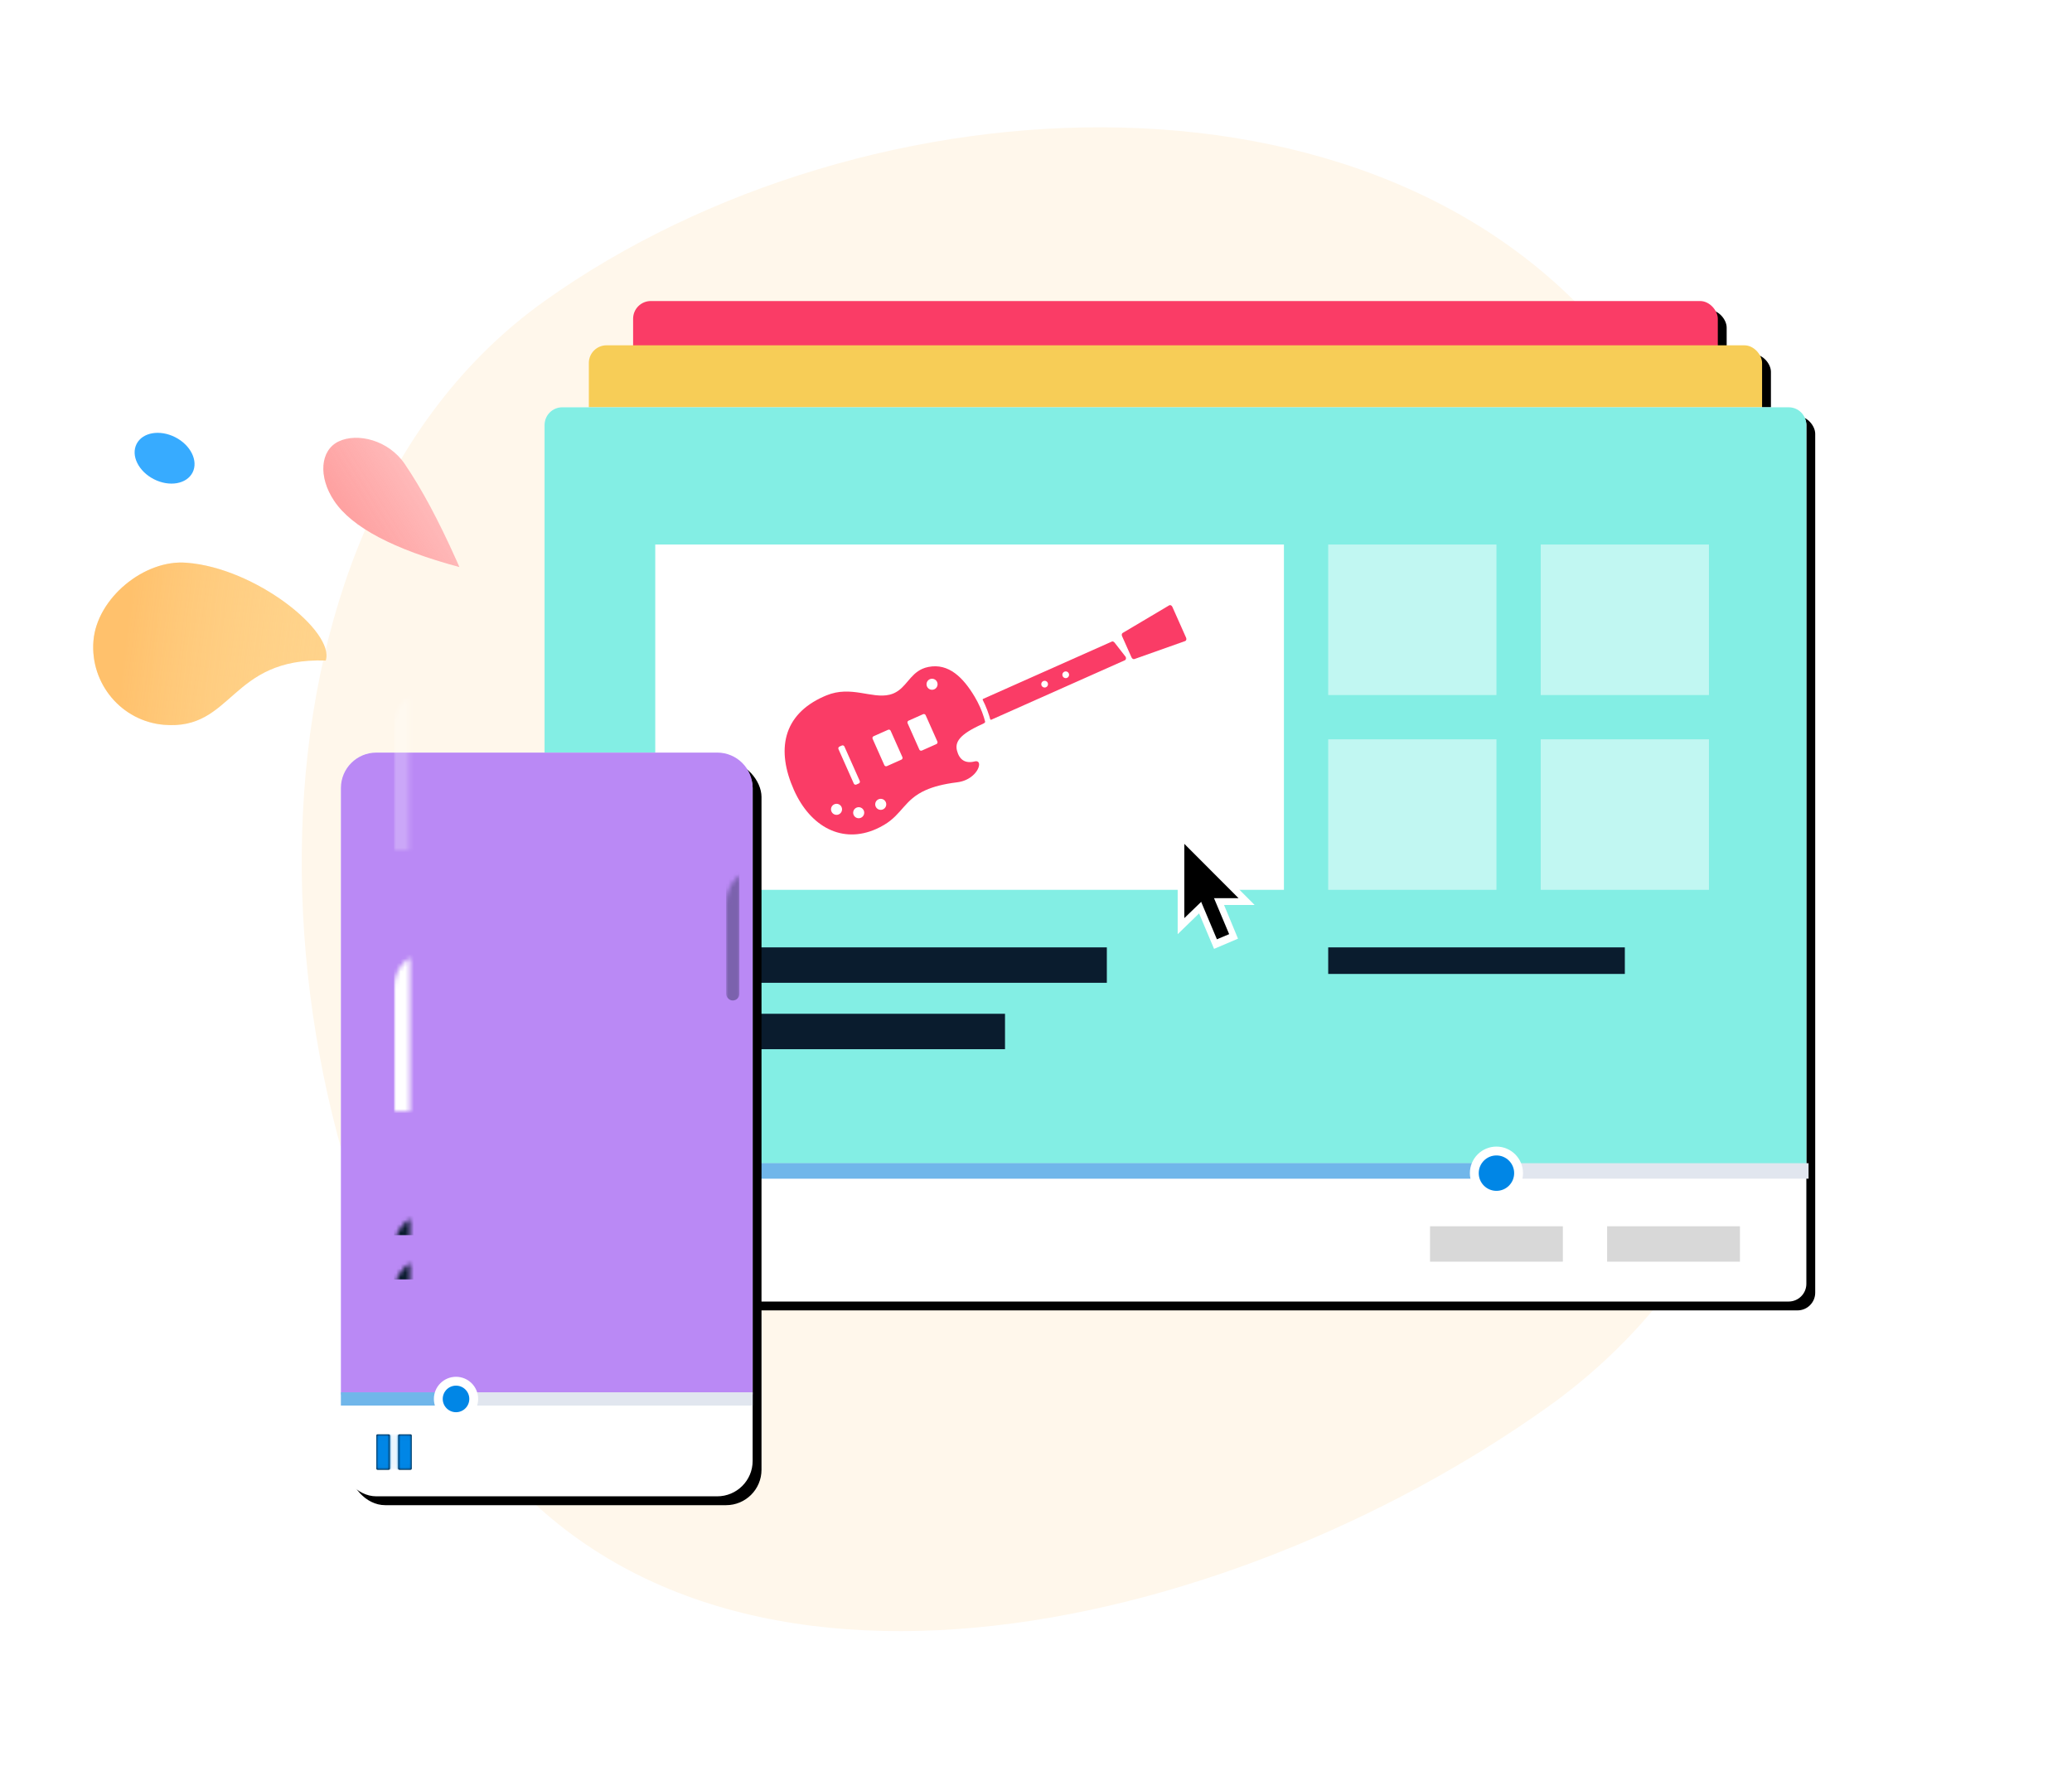 <?xml version="1.0" encoding="UTF-8"?>
<svg width="468px" height="400px" viewBox="0 0 468 400" version="1.1" xmlns="http://www.w3.org/2000/svg" xmlns:xlink="http://www.w3.org/1999/xlink">
    <!-- Generator: Sketch 63.1 (92452) - https://sketch.com -->
    <title>Group 20</title>
    <desc>Created with Sketch.</desc>
    <defs>
        <linearGradient x1="82.507%" y1="-4.161%" x2="29.846%" y2="76.573%" id="linearGradient-1">
            <stop stop-color="#FFD38B" stop-opacity="0" offset="0%"></stop>
            <stop stop-color="#FFAF4E" stop-opacity="0.5" offset="100%"></stop>
        </linearGradient>
        <path d="M42.7,67.46 C52.132,54.854 37.627,46.815 49.757,28.781 C45.353,23.514 23.612,31.15 14.374,43.722 C8.627,51.402 10.429,65.174 18.205,70.933 C25.985,76.696 36.952,75.14 42.7,67.46 Z" id="path-2"></path>
        <linearGradient x1="50%" y1="0%" x2="50%" y2="96.764%" id="linearGradient-3">
            <stop stop-color="#FA3D3C" stop-opacity="0" offset="0%"></stop>
            <stop stop-color="#FA3D3C" stop-opacity="0.2" offset="100%"></stop>
        </linearGradient>
        <path d="M92.538,14.755 L90.666,14.488 C81.091,13.158 72.964,12.624 66.287,12.885 C59.736,13.102 54.567,18.185 54.025,22.818 C53.482,27.454 58.353,31.036 64.904,30.819 C72.072,30.582 81.283,25.227 92.538,14.755 Z" id="path-4"></path>
        <rect id="path-5" x="20" y="0" width="245" height="202" rx="4"></rect>
        <filter x="-2.0%" y="-2.5%" width="105.7%" height="106.9%" filterUnits="objectBoundingBox" id="filter-6">
            <feOffset dx="2" dy="2" in="SourceAlpha" result="shadowOffsetOuter1"></feOffset>
            <feGaussianBlur stdDeviation="2" in="shadowOffsetOuter1" result="shadowBlurOuter1"></feGaussianBlur>
            <feColorMatrix values="0 0 0 0 0   0 0 0 0 0   0 0 0 0 0  0 0 0 0.1 0" type="matrix" in="shadowBlurOuter1"></feColorMatrix>
        </filter>
        <rect id="path-7" x="10" y="10" width="265" height="202" rx="4"></rect>
        <filter x="-1.9%" y="-2.5%" width="105.3%" height="106.9%" filterUnits="objectBoundingBox" id="filter-8">
            <feOffset dx="2" dy="2" in="SourceAlpha" result="shadowOffsetOuter1"></feOffset>
            <feGaussianBlur stdDeviation="2" in="shadowOffsetOuter1" result="shadowBlurOuter1"></feGaussianBlur>
            <feColorMatrix values="0 0 0 0 0   0 0 0 0 0   0 0 0 0 0  0 0 0 0.1 0" type="matrix" in="shadowBlurOuter1"></feColorMatrix>
        </filter>
        <rect id="path-9" x="0" y="24" width="285" height="202" rx="4"></rect>
        <filter x="-1.8%" y="-2.5%" width="104.9%" height="106.9%" filterUnits="objectBoundingBox" id="filter-10">
            <feOffset dx="2" dy="2" in="SourceAlpha" result="shadowOffsetOuter1"></feOffset>
            <feGaussianBlur stdDeviation="2" in="shadowOffsetOuter1" result="shadowBlurOuter1"></feGaussianBlur>
            <feColorMatrix values="0 0 0 0 0   0 0 0 0 0   0 0 0 0 0  0 0 0 0.1 0" type="matrix" in="shadowBlurOuter1"></feColorMatrix>
        </filter>
        <path d="M3.481,0 C3.683,-1.60789401e-16 3.846,0.164 3.846,0.365 L3.846,9.635 C3.846,9.836 3.683,10 3.481,10 L0.365,10 C0.164,10 2.14899986e-14,9.836 2.16318191e-14,9.635 L2.16318191e-14,0.365 C2.16626174e-14,0.164 0.164,-4.07019822e-16 0.365,0 L3.481,0 Z M9.635,0 C9.836,-9.25805395e-17 10,0.164 10,0.365 L10,9.635 C10,9.836 9.836,10 9.635,10 L6.519,10 C6.317,10 6.154,9.836 6.154,9.635 L6.154,0.365 C6.154,0.164 6.317,-4.62530973e-16 6.519,0 L9.635,0 Z" id="path-11"></path>
        <rect id="path-13" x="0" y="0" width="93" height="168" rx="8"></rect>
        <filter x="-5.4%" y="-3.0%" width="115.1%" height="108.3%" filterUnits="objectBoundingBox" id="filter-14">
            <feOffset dx="2" dy="2" in="SourceAlpha" result="shadowOffsetOuter1"></feOffset>
            <feGaussianBlur stdDeviation="2" in="shadowOffsetOuter1" result="shadowBlurOuter1"></feGaussianBlur>
            <feColorMatrix values="0 0 0 0 0   0 0 0 0 0   0 0 0 0 0  0 0 0 0.1 0" type="matrix" in="shadowBlurOuter1"></feColorMatrix>
        </filter>
        <path d="M8,0 L85,0 C89.418,-8.11624501e-16 93,3.582 93,8 L93,145 L93,145 L0,145 L0,8 C-5.41083001e-16,3.582 3.582,8.11624501e-16 8,0 Z" id="path-15"></path>
        <path d="M2.785,0 C2.946,-2.96555106e-17 3.077,0.131 3.077,0.292 L3.077,7.708 C3.077,7.869 2.946,8 2.785,8 L0.292,8 C0.131,8 1.71610295e-14,7.869 1.73077926e-14,7.708 L1.73077926e-14,0.292 C1.72880223e-14,0.131 0.131,-1.36877943e-16 0.292,0 L2.785,0 Z M7.708,0 C7.869,-2.96555106e-17 8,0.131 8,0.292 L8,7.708 C8,7.869 7.869,8 7.708,8 L5.215,8 C5.054,8 4.923,7.869 4.923,7.708 L4.923,0.292 C4.923,0.131 5.054,-1.36877943e-16 5.215,0 L7.708,0 Z" id="path-17"></path>
    </defs>
    <g id="Main-Feature-Pages" stroke="none" stroke-width="1" fill="none" fill-rule="evenodd">
        <g id="recordings" transform="translate(-734, -160)">
            <g id="Group-20" transform="translate(733.927, 159)">
                <g id="Group-17" transform="translate(0, 0.28)">
                    <rect id="Rectangle" fill="#FFFFFF" x="0.073" y="0.72" width="468" height="400"></rect>
                    <g id="Group-21" transform="translate(13.452, 29.477)">
                        <path d="M355.126,54.384 C407.022,127.146 409.05,237.126 336.262,289.021 C263.474,340.915 145.517,368.007 93.621,295.243 C41.725,222.481 36.834,91.137 109.621,39.243 C182.41,-12.651 303.229,-18.379 355.126,54.384 Z" id="Fill-1" fill="#FFF7EB"></path>
                        <g id="Group-18" transform="translate(0.914, 64.908)">
                            <g id="Fill-1-Copy" transform="translate(30.379, 50.753) rotate(58) translate(-30.379, -50.753) ">
                                <use fill="#FFD38B" xlink:href="#path-2"></use>
                                <use fill="url(#linearGradient-1)" xlink:href="#path-2"></use>
                            </g>
                            <path d="M25.625,14.399 C28.986,12.383 30.483,8.707 28.968,6.189 C27.453,3.672 23.5,3.266 20.139,5.283 C16.778,7.3 15.281,10.976 16.795,13.493 C18.31,16.011 22.263,16.416 25.625,14.399 Z" id="Oval" fill="#37ABFF" transform="translate(22.882, 9.841) rotate(58) translate(-22.882, -9.841) "></path>
                            <g id="Fill-1-Copy-2" transform="translate(73.261, 21.824) rotate(58) translate(-73.261, -21.824) ">
                                <use fill="#FFBABA" xlink:href="#path-4"></use>
                                <use fill="url(#linearGradient-3)" xlink:href="#path-4"></use>
                            </g>
                        </g>
                        <g id="Group-15" transform="translate(109.621, 39.243)">
                            <g id="Rectangle">
                                <use fill="black" fill-opacity="1" filter="url(#filter-6)" xlink:href="#path-5"></use>
                                <use fill="#FA3C66" fill-rule="evenodd" xlink:href="#path-5"></use>
                            </g>
                            <g id="Rectangle">
                                <use fill="black" fill-opacity="1" filter="url(#filter-8)" xlink:href="#path-7"></use>
                                <use fill="#F7CD57" fill-rule="evenodd" xlink:href="#path-7"></use>
                            </g>
                            <g id="Rectangle">
                                <use fill="black" fill-opacity="1" filter="url(#filter-10)" xlink:href="#path-9"></use>
                                <use fill="#FFFFFF" fill-rule="evenodd" xlink:href="#path-9"></use>
                            </g>
                            <rect id="Rectangle" fill="#D8D8D8" x="240" y="209" width="30" height="8"></rect>
                            <rect id="Rectangle" fill="#D8D8D8" x="200" y="209" width="30" height="8"></rect>
                            <path d="M4,24 L281,24 C283.209,24 285,25.791 285,28 L285,195 L285,195 L0,195 L0,28 C-2.705415e-16,25.791 1.791,24 4,24 Z" id="Rectangle" fill="#83EEE4"></path>
                            <rect id="Rectangle-Copy-27" fill="#0A1C2E" x="30" y="146" width="97" height="8"></rect>
                            <rect id="Rectangle-Copy-34" fill="#0A1C2E" x="177" y="146" width="67" height="6"></rect>
                            <rect id="Rectangle-Copy-33" fill="#0A1C2E" x="30" y="161" width="74" height="8"></rect>
                            <rect id="Rectangle" fill="#FFFFFF" x="25" y="55" width="142" height="78"></rect>
                            <g id="Group-6" transform="translate(143, 119)">
                                <polygon id="Fill-1" fill="#FFFFFF" points="0 24.022 0 0 17.387 17.428 7.215 17.428 6.598 17.614"></polygon>
                                <polygon id="Fill-3" fill="#FFFFFF" points="13.627 25.034 8.219 27.336 1.196 10.703 6.725 8.373"></polygon>
                                <polygon id="Fill-4" fill="#000000" points="11.627 24.013 8.861 25.174 4.21 14.113 6.972 12.95"></polygon>
                                <polygon id="Fill-5" fill="#000000" points="1.5 3.611 1.5 20.393 5.954 16.094 6.596 15.885 13.748 15.885"></polygon>
                            </g>
                            <g id="Group" transform="translate(98, 92) rotate(21) translate(-98, -92) translate(59, 54)">
                                <circle id="Oval" cx="51.001" cy="27.549" r="1"></circle>
                                <rect id="Rectangle" transform="translate(30.447, 46.301) rotate(-45) translate(-30.447, -46.301) " x="29.464" y="43.855" width="1.967" height="4.892"></rect>
                                <rect id="Rectangle" transform="translate(23.029, 53.72) rotate(-45) translate(-23.029, -53.72) " x="22.045" y="51.273" width="1.967" height="4.894"></rect>
                                <path d="M42.423,39.435 C42.442,39.461 42.461,39.485 42.481,39.515 C42.528,39.468 42.581,39.414 42.636,39.358 C42.557,39.439 42.485,39.451 42.423,39.435 Z" id="Path"></path>
                                <circle id="Oval" cx="54.687" cy="23.863" r="1"></circle>
                                <path d="M61.749,13.105 C40.856,33.997 39.35,35.504 39.222,35.632 C39.095,35.759 39.209,35.867 39.265,35.92 C39.551,36.179 39.831,36.445 40.108,36.721 C40.728,37.341 41.316,37.999 41.851,38.672 C41.969,38.82 42.134,39.039 42.34,39.322 C42.366,39.358 42.497,39.499 42.636,39.358 C42.778,39.216 49.155,32.842 65.99,16.006 C66.175,15.821 66.13,15.478 65.889,15.237 L62.518,13.204 C62.307,13.051 61.935,12.921 61.749,13.105 Z M51.537,28.085 C51.241,28.38 50.761,28.38 50.464,28.085 C50.169,27.788 50.171,27.309 50.465,27.013 C50.761,26.716 51.24,26.716 51.535,27.013 C51.832,27.309 51.834,27.788 51.537,28.085 Z M55.223,24.399 C54.928,24.694 54.449,24.693 54.152,24.398 C53.857,24.101 53.855,23.623 54.152,23.326 C54.447,23.03 54.928,23.029 55.223,23.326 C55.52,23.622 55.52,24.103 55.223,24.399 Z" id="Shape" fill="#FA3C66" fill-rule="nonzero"></path>
                                <path d="M70.912,0.812 L63.344,10.392 C63.159,10.576 63.205,10.92 63.444,11.16 L67.153,14.868 C67.393,15.107 67.738,15.153 67.92,14.969 L77.166,7.065 C77.35,6.88 77.305,6.535 77.067,6.297 L71.681,0.911 C71.441,0.671 71.097,0.626 70.912,0.812 Z" id="Path" fill="#FA3C66" fill-rule="nonzero"></path>
                                <path d="M25.093,33.328 C24.656,33.603 24.284,33.903 23.966,34.222 C21.749,36.438 22.071,39.543 19.954,41.661 C19.718,41.895 19.452,42.118 19.152,42.325 C15.739,44.679 10.269,43.442 5.893,47.582 C5.73,47.734 5.572,47.891 5.417,48.045 C-1.812,55.274 -0.201,63.255 6.686,70.14 C13.209,76.664 21.314,77.614 27.202,71.728 C27.661,71.268 28.107,70.769 28.537,70.227 C31.511,66.477 30.771,63.25 34.501,59.522 C35.822,58.202 37.699,56.818 40.504,55.324 C41.16,54.973 41.706,54.56 42.151,54.114 C44.557,51.708 44.052,48.403 42.501,49.505 C40.679,50.795 39.121,50.356 37.916,48.678 C36.775,47.09 36.997,45.113 41.153,40.954 C41.507,40.601 41.573,40.385 41.49,40.271 C41.322,40.039 41.051,39.669 40.874,39.448 C40.372,38.815 39.822,38.2 39.225,37.602 C38.59,36.968 37.935,36.385 37.263,35.858 C33.338,32.772 29.064,30.822 25.093,33.328 Z M18.084,71.719 C17.57,72.179 16.781,72.134 16.322,71.62 C15.861,71.106 15.906,70.317 16.42,69.859 C16.934,69.398 17.723,69.443 18.181,69.956 C18.64,70.47 18.598,71.259 18.084,71.719 Z M23.033,70.638 C22.52,71.098 21.732,71.056 21.271,70.541 C20.812,70.028 20.856,69.237 21.369,68.778 C21.883,68.318 22.673,68.363 23.132,68.877 C23.59,69.388 23.547,70.179 23.033,70.638 Z M19.848,62.922 C20.019,63.093 20.017,63.37 19.847,63.539 L19.429,63.958 C19.257,64.129 18.982,64.13 18.811,63.96 L12.791,57.938 C12.62,57.769 12.619,57.491 12.791,57.319 L13.208,56.902 C13.379,56.732 13.658,56.732 13.827,56.902 L19.848,62.922 Z M27.001,67.087 C26.487,67.548 25.698,67.504 25.239,66.99 C24.779,66.474 24.823,65.688 25.336,65.228 C25.851,64.769 26.638,64.813 27.099,65.327 C27.558,65.839 27.515,66.627 27.001,67.087 Z M26.912,54.446 C27.082,54.615 27.081,54.893 26.912,55.063 L24.375,57.6 C24.203,57.77 23.927,57.77 23.757,57.602 L19.149,52.993 C18.979,52.822 18.979,52.546 19.149,52.376 L21.687,49.838 C21.856,49.669 22.133,49.667 22.304,49.838 L26.912,54.446 Z M33.029,48.328 C33.198,48.499 33.199,48.775 33.029,48.946 L30.492,51.484 C30.32,51.654 30.043,51.654 29.874,51.484 L25.266,46.875 C25.096,46.706 25.096,46.428 25.266,46.259 L27.803,43.72 C27.974,43.55 28.25,43.551 28.421,43.721 L33.029,48.328 Z M28.151,37.562 C27.664,38.05 26.873,38.05 26.387,37.563 C25.9,37.075 25.899,36.285 26.386,35.798 C26.873,35.31 27.665,35.311 28.152,35.798 C28.639,36.285 28.639,37.075 28.151,37.562 Z" id="Shape" fill="#FA3C66" fill-rule="nonzero"></path>
                            </g>
                            <rect id="Rectangle-Copy-29" fill="#FFFFFF" opacity="0.5" x="177" y="55" width="38" height="34"></rect>
                            <rect id="Rectangle-Copy-31" fill="#FFFFFF" opacity="0.5" x="177" y="99" width="38" height="34"></rect>
                            <rect id="Rectangle-Copy-30" fill="#FFFFFF" opacity="0.5" x="225" y="55" width="38" height="34"></rect>
                            <rect id="Rectangle-Copy-32" fill="#FFFFFF" opacity="0.5" x="225" y="99" width="38" height="34"></rect>
                            <line x1="1.5" y1="196.5" x2="285.5" y2="196.5" id="Line-3-Copy" stroke="#E1E6EF" stroke-width="3.5"></line>
                            <line x1="0.5" y1="196.5" x2="215.5" y2="196.5" id="Line-3-Copy" stroke="#0086E6" stroke-width="3.5" fill="#0086E6" opacity="0.5"></line>
                            <circle id="Oval" stroke="#FFFFFF" stroke-width="2" fill="#0086E6" cx="215" cy="197" r="5"></circle>
                            <g id="icon/pause-rounded" transform="translate(20, 207)">
                                <mask id="mask-12" fill="white">
                                    <use xlink:href="#path-11"></use>
                                </mask>
                                <use id="Combined-Shape" fill="#000000" fill-rule="evenodd" xlink:href="#path-11"></use>
                                <g id="color/blue" mask="url(#mask-12)" fill="#0086E6" fill-rule="evenodd">
                                    <rect id="blue" x="0" y="0" width="10" height="10"></rect>
                                </g>
                            </g>
                        </g>
                        <g id="Group-16" transform="translate(63.621, 141.243)">
                            <g id="Rectangle">
                                <use fill="black" fill-opacity="1" filter="url(#filter-14)" xlink:href="#path-13"></use>
                                <use fill="#FFFFFF" fill-rule="evenodd" xlink:href="#path-13"></use>
                            </g>
                            <g id="Group-13">
                                <mask id="mask-16" fill="white">
                                    <use xlink:href="#path-15"></use>
                                </mask>
                                <use id="Rectangle" fill="#BA89F5" xlink:href="#path-15"></use>
                                <rect id="Rectangle" fill="#0A1C2E" opacity="0.6" mask="url(#mask-16)" x="87" y="26" width="3" height="30" rx="1.5"></rect>
                                <rect id="Rectangle" fill="#FFFFFF" opacity="0.5" mask="url(#mask-16)" x="12" y="-14" width="71" height="49"></rect>
                                <rect id="Rectangle-Copy-26" fill="#FFFFFF" mask="url(#mask-16)" x="12" y="45" width="71" height="49"></rect>
                                <rect id="Rectangle-Copy-27" fill="#0A1C2E" mask="url(#mask-16)" x="12" y="104" width="71" height="5"></rect>
                                <rect id="Rectangle-Copy-28" fill="#0A1C2E" mask="url(#mask-16)" x="12" y="114" width="21" height="5"></rect>
                                <path d="M57.5,129.172 C62.747,129.172 67,80.747 67,75.5 C67,70.253 62.747,66 57.5,66 C52.253,66 48,70.253 48,75.5 C48,80.747 52.253,129.172 57.5,129.172 Z" id="Oval" fill="#FA3C66" opacity="0.3" mask="url(#mask-16)"></path>
                            </g>
                            <line x1="0" y1="146" x2="93" y2="146" id="Line-3-Copy" stroke="#E1E6EF" stroke-width="3"></line>
                            <line x1="0" y1="146" x2="26.5" y2="146" id="Line-3-Copy" stroke="#0086E6" stroke-width="3" fill="#0086E6" opacity="0.5"></line>
                            <circle id="Oval" stroke="#FFFFFF" stroke-width="2" fill="#0086E6" cx="26" cy="146" r="4"></circle>
                            <g id="icon/pause-rounded" transform="translate(8, 154)">
                                <mask id="mask-18" fill="white">
                                    <use xlink:href="#path-17"></use>
                                </mask>
                                <use id="Combined-Shape" fill="#000000" fill-rule="evenodd" xlink:href="#path-17"></use>
                                <g id="color/blue" mask="url(#mask-18)" fill="#0086E6" fill-rule="evenodd">
                                    <rect id="blue" x="0" y="0" width="8" height="8"></rect>
                                </g>
                            </g>
                        </g>
                    </g>
                </g>
            </g>
        </g>
    </g>
</svg>